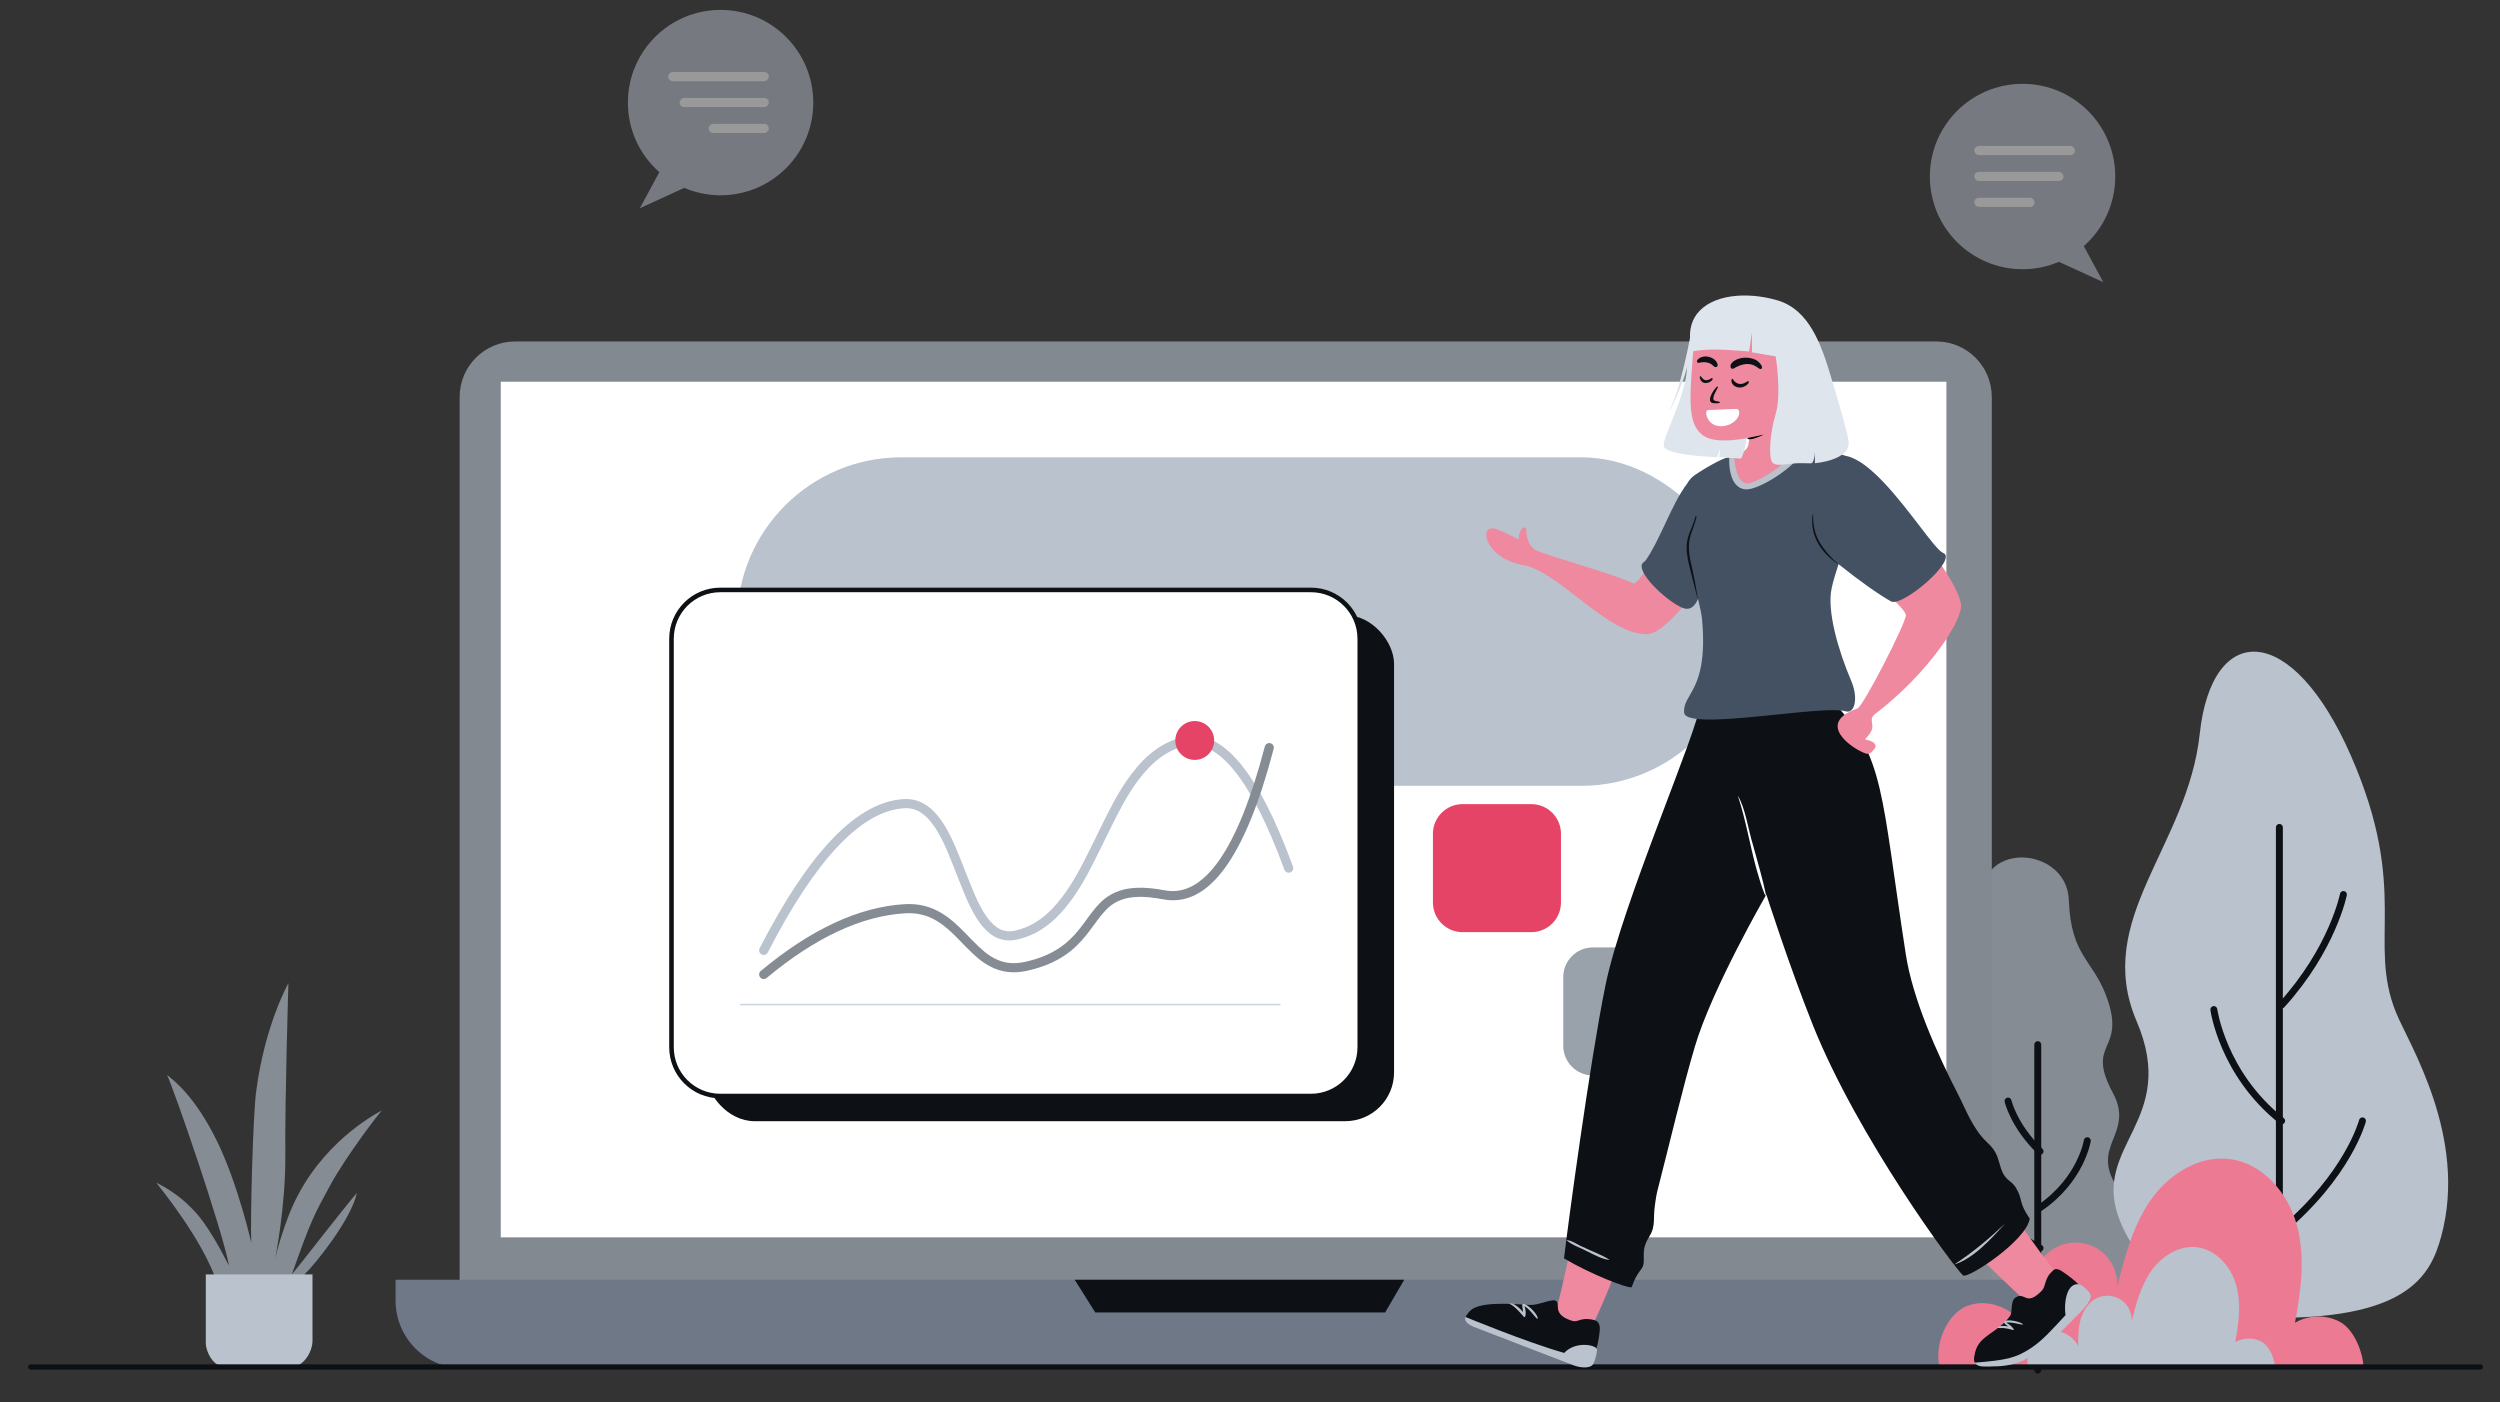 <svg viewBox="-40 80 3280 1840" fill="none" xmlns="http://www.w3.org/2000/svg" xmlns:xlink="http://www.w3.org/1999/xlink" overflow="visible" width="3280px" height="1840px"><rect x="-40" y="80" width="3280" height="1840" fill="#333333" stroke="none"/><g id="Master/Scenes/Online Searching"><g id="Background"><g id="Outdoor Plants" transform="translate(2445 908) scale(1 1)"><g id="Outdoor Plants/Trees"><g id="Group"><path id="Fill 1" fill-rule="evenodd" clip-rule="evenodd" d="M296.328 734.554C252.725 675.694 316.996 661.47 287.177 606.041C251.046 538.878 302.889 552.365 280.559 484.778C262.89 431.298 232.034 428.995 229.287 352.771C226.543 276.546 89.258 272.252 118.925 378.777C148.596 485.302 72.267 459.072 85.697 536.467C103.649 639.915 31.614 598.48 54.56 678.098C74.079 745.828 -9.155 859.363 188.705 886C364.798 876.999 339.935 793.418 296.328 734.554Z" fill="#868c94"/><path id="Stroke 5 (Stroke)" fill-rule="evenodd" clip-rule="evenodd" d="M148.557 612.111C151.011 611.561 153.446 613.104 153.997 615.557L149.554 616.554C153.997 615.557 153.997 615.556 153.996 615.554L153.996 615.552L153.995 615.549C153.995 615.549 153.995 615.55 153.996 615.553L154.006 615.595C154.016 615.639 154.034 615.712 154.06 615.816C154.112 616.023 154.197 616.348 154.319 616.783C154.563 617.654 154.957 618.967 155.539 620.661C156.704 624.05 158.621 628.961 161.602 634.914C167.562 646.817 177.772 662.883 194.72 679.282C196.528 681.031 196.575 683.913 194.826 685.72C193.078 687.528 190.195 687.575 188.388 685.826C170.607 668.621 159.816 651.687 153.459 638.991C150.281 632.644 148.211 627.357 146.927 623.621C146.285 621.753 145.839 620.272 145.55 619.24C145.406 618.725 145.3 618.321 145.229 618.037C145.193 617.895 145.166 617.783 145.146 617.701C145.137 617.661 145.129 617.628 145.123 617.603L145.116 617.571L145.113 617.56L145.112 617.555C145.112 617.553 145.111 617.551 149.554 616.554L145.111 617.551C144.561 615.098 146.104 612.662 148.557 612.111Z" fill="#0d1116"/><path id="Stroke 7 (Stroke)" fill-rule="evenodd" clip-rule="evenodd" d="M115.858 740.329C118.186 739.395 120.829 740.519 121.773 742.84L121.783 742.865C121.797 742.898 121.824 742.961 121.866 743.053C121.949 743.237 122.089 743.538 122.295 743.949C122.707 744.771 123.382 746.031 124.39 747.671C126.406 750.95 129.757 755.753 134.998 761.603C145.476 773.299 163.553 789.231 193.721 805.55C195.933 806.746 196.756 809.509 195.559 811.721C194.363 813.933 191.6 814.756 189.388 813.559C158.363 796.777 139.44 780.209 128.216 767.68C122.606 761.418 118.93 756.177 116.633 752.441C115.485 750.573 114.681 749.083 114.154 748.03C113.89 747.504 113.695 747.088 113.561 746.789C113.494 746.639 113.441 746.519 113.403 746.429C113.384 746.384 113.368 746.347 113.356 746.317L113.34 746.278L113.334 746.263L113.331 746.257C113.33 746.254 113.329 746.251 117.554 744.554L113.329 746.251C112.392 743.917 113.524 741.266 115.858 740.329Z" fill="#0d1116"/><path id="Stroke 9 (Stroke)" fill-rule="evenodd" clip-rule="evenodd" d="M254.261 664.056C256.745 664.446 258.442 666.777 258.052 669.261L253.554 668.554C258.052 669.261 258.051 669.263 258.051 669.265L258.048 669.286L258.041 669.331C258.035 669.366 258.027 669.414 258.016 669.474C257.996 669.594 257.966 669.762 257.926 669.976C257.845 670.405 257.723 671.018 257.55 671.8C257.204 673.365 256.653 675.606 255.823 678.396C254.162 683.974 251.38 691.758 246.866 700.717C237.835 718.645 221.866 741.286 194.129 760.309C192.055 761.731 189.221 761.203 187.799 759.129C186.376 757.055 186.905 754.221 188.978 752.799C215.231 734.794 230.263 713.435 238.734 696.62C242.972 688.207 245.566 680.934 247.094 675.798C247.859 673.231 248.356 671.2 248.658 669.833C248.81 669.149 248.912 668.631 248.976 668.295C249.007 668.126 249.029 668.004 249.042 667.929C249.048 667.891 249.053 667.865 249.055 667.851L249.056 667.847C249.056 667.846 249.056 667.845 249.056 667.844C249.056 667.843 249.056 667.842 249.057 667.841C249.057 667.841 249.056 667.842 249.057 667.841C249.45 665.361 251.779 663.666 254.261 664.056Z" fill="#0d1116"/><path id="Fill 11" fill-rule="evenodd" clip-rule="evenodd" d="M658.603 500.48C620.591 406.998 676.937 341.014 599.628 163.94C522.318 -13.134 417.027 -13.759 401.056 134.785C385.09 283.329 260.937 377.641 318.195 511.721C374.468 643.494 257.89 674.352 295.711 772.062C343.787 896.263 502.913 901 502.913 901C676.2 901 704.358 843.787 717.883 794.077C753.355 663.7 675.009 540.826 658.603 500.48Z" fill="#b9c2cd"/><path id="Stroke 15 (Stroke)" fill-rule="evenodd" clip-rule="evenodd" d="M590.434 341.087C592.901 341.573 594.507 343.967 594.021 346.434L589.553 345.554C594.021 346.434 594.02 346.436 594.02 346.438L594.019 346.444L594.016 346.46L594.005 346.511C593.997 346.554 593.984 346.614 593.968 346.691C593.936 346.845 593.889 347.066 593.826 347.353C593.699 347.927 593.507 348.763 593.241 349.844C592.709 352.006 591.88 355.151 590.675 359.143C588.267 367.126 584.359 378.503 578.339 392.199C566.299 419.588 545.799 456.273 511.926 493.613C510.236 495.476 507.357 495.616 505.494 493.927C503.632 492.237 503.491 489.357 505.181 487.495C538.286 451.001 558.286 415.186 570.002 388.534C575.859 375.209 579.643 364.18 581.957 356.512C583.113 352.679 583.902 349.686 584.399 347.668C584.647 346.66 584.822 345.895 584.933 345.39C584.989 345.138 585.029 344.95 585.054 344.83C585.066 344.77 585.075 344.727 585.08 344.701L585.086 344.675L585.086 344.674C585.086 344.673 585.086 344.672 585.086 344.672M590.434 341.087C587.967 340.601 585.574 342.206 585.086 344.672Z" fill="#0d1116"/><path id="Stroke 17 (Stroke)" fill-rule="evenodd" clip-rule="evenodd" d="M615.7 638.148C618.134 638.781 619.593 641.267 618.96 643.701L614.553 642.554C618.96 643.701 618.959 643.703 618.959 643.706L618.957 643.712L618.952 643.73L618.938 643.784C618.926 643.829 618.909 643.892 618.887 643.971C618.844 644.129 618.78 644.355 618.695 644.646C618.525 645.229 618.269 646.074 617.915 647.164C617.207 649.344 616.104 652.505 614.507 656.514C611.312 664.53 606.137 675.936 598.171 689.654C582.237 717.095 555.152 753.766 510.471 791.05C508.54 792.662 505.669 792.402 504.057 790.472C502.446 788.541 502.705 785.669 504.636 784.058C548.435 747.511 574.851 711.681 590.296 685.081C598.021 671.778 603.005 660.777 606.048 653.142C607.569 649.325 608.604 646.35 609.254 644.349C609.579 643.349 609.808 642.593 609.953 642.097C610.025 641.849 610.076 641.666 610.108 641.551C610.124 641.493 610.135 641.452 610.141 641.428L610.147 641.408L610.148 641.405L610.148 641.405C610.782 638.973 613.267 637.515 615.7 638.148Z" fill="#0d1116"/><path id="Stroke 19 (Stroke)" fill-rule="evenodd" clip-rule="evenodd" d="M424.065 495.938C424.065 495.939 424.065 495.94 424.066 495.94L424.066 495.942L424.07 495.973C424.075 496.005 424.082 496.056 424.093 496.127C424.114 496.27 424.148 496.491 424.196 496.788C424.293 497.382 424.447 498.279 424.671 499.452C425.121 501.798 425.852 505.248 426.971 509.593C429.209 518.285 432.995 530.543 439.165 544.7C451.508 573.019 473.354 608.846 511.382 638.985C513.353 640.547 513.684 643.411 512.122 645.382C510.56 647.353 507.696 647.684 505.726 646.122C466.252 614.836 443.598 577.663 430.817 548.338C424.425 533.673 420.491 520.948 418.152 511.864C416.982 507.32 416.21 503.683 415.727 501.164C415.486 499.905 415.317 498.924 415.208 498.249C415.153 497.912 415.113 497.651 415.086 497.469C415.072 497.379 415.062 497.308 415.055 497.257L415.046 497.197L415.044 497.178L415.043 497.172C415.042 497.169 415.042 497.167 419.554 496.554L415.042 497.167C414.703 494.675 416.449 492.381 418.94 492.042C421.431 491.703 423.725 493.447 424.065 495.937L424.065 495.938Z" fill="#0d1116"/><path id="Stroke 3 (Stroke)" fill-rule="evenodd" clip-rule="evenodd" d="M188.553 538C191.068 538 193.107 540.039 193.107 542.553V969.553C193.107 972.068 191.068 974.107 188.553 974.107C186.039 974.107 184 972.068 184 969.553V542.553C184 540.039 186.039 538 188.553 538Z" fill="#0d1116"/><path id="Stroke 13 (Stroke)" fill-rule="evenodd" clip-rule="evenodd" d="M505.553 253C508.068 253 510.107 255.039 510.107 257.553V963.553C510.107 966.068 508.068 968.107 505.553 968.107C503.039 968.107 501 966.068 501 963.553V257.553C501 255.039 503.039 253 505.553 253Z" fill="#0d1116"/></g></g></g><g id="Screen" transform="translate(479 528) scale(1 1)"><g id="Screen/Laptop 3"><g id="Group"><path id="Fill 1" fill-rule="evenodd" clip-rule="evenodd" d="M2021.4 1329.31H156.899C116.669 1329.31 84.059 1296.7 84.059 1256.47V72.835C84.059 32.61 116.669 0 156.899 0H2021.4C2061.63 0 2094.23 32.61 2094.23 72.835V1256.47C2094.23 1296.7 2061.63 1329.31 2021.4 1329.31" fill="#838991"/><path id="Fill 4" fill-rule="evenodd" clip-rule="evenodd" d="M2088.89 1347.31H88.985C39.84 1347.31 0 1307.46 0 1258.32V1230.99H2177.88V1258.32C2177.88 1307.46 2138.03 1347.31 2088.89 1347.31" fill="#6e7887"/><path id="Fill 7" fill-rule="evenodd" clip-rule="evenodd" d="M138.016 1175.4H2034.66V52.812H138.016V1175.4Z" fill="#ffffff"/><path id="Fill 9" fill-rule="evenodd" clip-rule="evenodd" d="M890.988 1230.99L918.013 1273.98H1298.29L1323.39 1230.99H890.988Z" fill="#0d1116"/></g><rect id="Rectangle" x="448" y="152" width="1323" height="431" rx="215.5" fill="#b9c2cd"/><path id="Stroke 7" fill-rule="evenodd" clip-rule="evenodd" d="M1490.06 775H1399.94C1378.43 775 1361 757.566 1361 736.065V645.935C1361 624.431 1378.43 607 1399.94 607H1490.06C1511.57 607 1529 624.431 1529 645.935V736.065C1529 757.566 1511.57 775 1490.06 775Z" fill="#e64467"/><path id="Stroke 13 Copy" fill-rule="evenodd" clip-rule="evenodd" d="M1661.06 963H1570.94C1549.43 963 1532 945.569 1532 924.065V833.935C1532 812.431 1549.43 795 1570.94 795H1661.06C1682.57 795 1700 812.431 1700 833.935V924.065C1700 945.569 1682.57 963 1661.06 963Z" fill="#99a1aa"/><g id="UI"><g id="Interfae Box 2"><rect id="Rectangle Copy 5" x="407" y="359" width="903" height="664" rx="64" fill="#0d1116"/><rect id="Rectangle Copy" x="362" y="326" width="903" height="664" rx="64" fill="#ffffff"/><path id="Rectangle Copy 2" fill-rule="evenodd" clip-rule="evenodd" d="M426 323H1201C1238 323 1268 352.997 1268 390V926C1268 963.003 1238 993 1201 993H426C388.997 993 359 963.003 359 926V390C359 352.997 388.997 323 426 323ZM1201 329H426C392.311 329 365 356.311 365 390V926C365 959.689 392.311 987 426 987H1201C1234.69 987 1262 959.689 1262 926V390C1262 356.311 1234.69 329 1201 329Z" fill="#0d1116"/><path id="Path 9" d="M1032.65 519.062C1084.01 506.451 1131.65 563.932 1177.39 688.938C1178.53 692.05 1176.93 695.496 1173.82 696.635C1170.71 697.773 1167.26 696.174 1166.12 693.062C1122.37 573.486 1078.23 520.227 1035.52 530.716C1012.03 536.483 992.546 551.317 974.503 575.517L973.258 577.2C960.507 594.58 951.039 611.909 932.75 649.317L926.519 662.08C907.885 700.093 898.19 717.511 884.294 735.958C864.416 762.348 842.312 778.718 815.238 784.729C795.923 789.017 780.179 781.232 766.893 763.305L766.491 762.759C756.833 749.53 749.903 734.491 737.695 703.143L733.913 693.412C722.261 663.542 715.423 648.666 706.33 635.632C694.855 619.183 682.481 611.462 667.327 612.379C611.588 615.748 551.548 678.572 488.338 801.62C486.824 804.568 483.207 805.73 480.26 804.216C477.312 802.701 476.15 799.085 477.664 796.137C542.66 669.612 605.261 604.109 666.603 600.4C686.298 599.21 702.197 608.995 715.762 628.182L716.172 628.767C725.789 642.553 732.79 657.631 744.348 687.146L749.578 700.584C760.839 729.397 767.401 743.547 775.916 755.316L776.183 755.683C786.978 770.47 798.339 776.188 812.637 773.014C836.608 767.692 856.418 753.021 874.709 728.738L875.971 727.049C888.763 709.786 898.266 692.501 916.38 655.501L922.598 642.761C941.204 604.753 950.842 587.271 964.447 568.93L964.883 568.344C984.461 542.085 1006.15 525.569 1032.65 519.062Z" fill="#b9c2cd"/><path id="Path 9 Copy" d="M1140.46 531.363C1141.3 528.157 1144.58 526.238 1147.78 527.076C1150.99 527.915 1152.91 531.194 1152.07 534.399C1114.87 676.628 1067.06 743.407 1006.87 731.893C980.818 726.908 962.611 727.83 949.083 733.799C938.666 738.395 931.384 745.268 921.161 758.881L919.978 760.468L913.885 768.787C911.262 772.356 909.157 775.139 907 777.857C898.001 789.193 889.125 797.884 878.015 805.394C864.577 814.476 848.492 821.228 828.679 825.626C810.421 829.68 794.764 827.613 780.299 820.083C769.531 814.477 760.982 807.235 747.563 793.523L741.286 787.055C727.762 773.11 719.925 766.125 710.082 760.229C697.568 752.734 684.247 749.295 668.426 750.252C611.304 753.705 550.765 781.91 486.838 835.097C484.29 837.217 480.507 836.87 478.388 834.322C476.268 831.775 476.615 827.992 479.163 825.873C544.906 771.175 607.744 741.898 667.702 738.273C685.993 737.168 701.704 741.224 716.248 749.934L717.227 750.527C727.435 756.781 735.591 764.018 748.643 777.406L754.932 783.893L756.091 785.081C768.692 797.959 776.495 804.574 785.841 809.439C797.803 815.666 810.578 817.353 826.078 813.911C844.453 809.832 859.139 803.668 871.296 795.452C881.284 788.701 889.309 780.842 897.602 770.396L898.687 769.016C900.139 767.156 901.625 765.188 903.339 762.87L910.137 753.594L910.571 753.007C922.436 737.013 931.148 728.596 944.239 722.82C960.277 715.744 980.873 714.701 1009.13 720.107C1060.37 729.91 1104.73 667.943 1140.46 531.363Z" fill="#868c94"/><circle id="Oval" cx="1048.5" cy="523.5" r="25.5" fill="#e64467"/><rect id="Rectangle_2" x="452" y="869" width="709" height="2" fill="#cad3df"/></g></g></g></g><g id="Medium Plants" transform="translate(-112 1073) scale(1 1)"><g id="Medium Plants/Plant 1"><g id="Group"><path id="Fill 1" fill-rule="evenodd" clip-rule="evenodd" d="M356.365 503.474C327.777 445.413 300.03 424.299 291.225 417.517C299.353 433.795 363.551 619.095 372.433 667.614C342.629 608.883 327.262 596.196 321.705 590.482C306.664 575.016 287.838 564.028 277 558.602C281.745 565.191 337.284 631.858 356.927 690.191L372.506 718H450.401C450.401 718 458.529 690.988 471.398 679.057C484.268 667.128 532.765 607.409 540.216 572.138C522.239 592.953 465.071 667.128 454.901 679.057C479.964 608.117 483.727 601.563 505.145 562.223C526.564 522.881 570.969 465.279 573 463.923C549.97 476.133 482.258 518.8 450.147 603.33C436.728 638.654 432.522 661.151 432.522 661.151C432.522 661.151 447.024 590.548 446.346 521.361C445.668 452.175 450.401 297 450.401 297C450.401 297 419.527 351.185 408.086 439.025C403.855 471.509 400.285 604.942 401.639 637.22C401.639 637.22 384.121 559.844 356.365 503.474Z" fill="#868c94"/><path id="Fill 4" fill-rule="evenodd" clip-rule="evenodd" d="M455.622 800H365.883C352.693 800 342 781.764 342 768.532V679H482V766.029C482 780.583 470.13 800 455.622 800" fill="#b9c2cd"/></g></g></g><g id="Flying Objects" opacity="0.5" transform="translate(2264 -80) scale(1 1)"><g id="Flying Objects/Speech Bubble"><g id="comment"><path id="Fill 4" fill-rule="evenodd" clip-rule="evenodd" d="M228 391.62C228 458.756 282.436 513.196 349.616 513.196C366.552 513.196 382.64 509.716 397.268 503.472L455.52 530.208L429.916 482.856C455.228 460.6 471.196 427.996 471.196 391.62C471.196 324.44 416.752 270 349.616 270C282.436 270 228 324.44 228 391.62" fill="#b9c2cd"/><rect id="Rectangle Copy 3" x="286.317" y="351.499" width="132" height="12" rx="6" fill="#ffffff"/><rect id="Rectangle Copy 4" x="286.317" y="385.499" width="117" height="12" rx="6" fill="#ffffff"/><rect id="Rectangle Copy 5" x="286.317" y="419.499" width="79" height="12" rx="6" fill="#ffffff"/></g></g></g><g id="Outdoor Plants" transform="translate(2405 911) scale(1 1)"><g id="Outdoor Plants/Bush"><g id="Group 16 Copy"><path id="Fill 1" fill-rule="evenodd" clip-rule="evenodd" d="M100.395 964.969C102.956 964.611 105.816 965.245 108.376 964.886H656C655.749 944.057 643.866 913.873 625.677 903.68C607.501 893.499 583.903 893.822 566.014 904.469C574.079 861.735 579.919 817.087 568.156 775.202C556.417 733.318 522.971 694.759 479.773 689.59C439.267 684.757 399.934 710.204 376.612 743.666C353.29 777.128 342.831 817.637 332.815 857.165C333.952 838.466 324.678 819.48 309.254 808.856C293.817 798.232 272.769 796.366 255.705 804.094C236.655 812.72 223.982 831.814 218.107 851.889C212.244 871.976 212.256 893.224 212.315 914.136C200.11 886.476 164.821 871.581 136.497 882.133C108.161 892.697 91.516 936.077 100.395 964.969" fill="#ed7a93"/><path id="Fill 4" fill-rule="evenodd" clip-rule="evenodd" d="M216.397 964.975C217.891 964.761 219.553 965.153 221.047 964.927H540C539.857 952.854 532.923 935.356 522.344 929.456C511.753 923.556 498.018 923.735 487.594 929.92C492.292 905.143 495.687 879.247 488.849 854.97C482 830.692 462.515 808.341 437.352 805.344C413.767 802.536 390.864 817.286 377.272 836.687C363.692 856.088 357.608 879.557 351.763 902.478C352.42 891.642 347.029 880.639 338.04 874.489C329.05 868.328 316.786 867.233 306.852 871.718C295.759 876.726 288.371 887.788 284.952 899.421C281.546 911.067 281.546 923.39 281.581 935.499C274.481 919.476 253.92 910.841 237.424 916.966C220.916 923.081 211.221 948.227 216.397 964.975" fill="#b9c2cd"/></g></g></g><g id="Flying Objects" opacity="0.5" transform="matrix(-1 0 0 1 1255 -177) scale(1 1)"><g id="Flying Objects/Speech Bubble"><g id="comment"><path id="Fill 4" fill-rule="evenodd" clip-rule="evenodd" d="M228 391.62C228 458.756 282.436 513.196 349.616 513.196C366.552 513.196 382.64 509.716 397.268 503.472L455.52 530.208L429.916 482.856C455.228 460.6 471.196 427.996 471.196 391.62C471.196 324.44 416.752 270 349.616 270C282.436 270 228 324.44 228 391.62" fill="#b9c2cd"/><rect id="Rectangle Copy 3" x="286.317" y="351.499" width="132" height="12" rx="6" fill="#ffffff"/><rect id="Rectangle Copy 4" x="286.317" y="385.499" width="117" height="12" rx="6" fill="#ffffff"/><rect id="Rectangle Copy 5" x="286.317" y="419.499" width="79" height="12" rx="6" fill="#ffffff"/></g></g></g><g id="Floor"><path id="Path 4 Copy" d="M3214.29 1870C3216.22 1870 3217.79 1871.57 3217.79 1873.5C3217.79 1875.37 3216.33 1876.9 3214.48 1876.99L3214.29 1877H0.291C-1.642 1877 -3.209 1875.43 -3.209 1873.5C-3.209 1871.63 -1.745 1870.1 0.099 1870.01L0.291 1870H3214.29Z" fill="#0d1116"/></g></g><g id="Master/Character/Standing [colors]" transform="matrix(-1 0 0 1 2815 373) scale(1 1)"><g id="Master/Character/Standing [colors]"><g id="Lower Body/Standing" transform="translate(-64 629) scale(1 1)"><g id="Lower Body/Standing/Walking 1"><path id="leg-2" fill-rule="evenodd" clip-rule="evenodd" d="M801 747.688C802.13 758.518 834.14 827.459 834.14 827.459C852.388 831.665 883.25 810.154 879.722 804.322C876.195 798.49 861.354 729 861.354 729C861.354 729 813.162 739.77 801 747.688" fill="#ef899f"/><path id="leg-1" fill-rule="evenodd" clip-rule="evenodd" d="M271.575 679C271.575 679 236.248 731.727 219.944 748.545C204.877 764.086 252.552 794 252.552 794L330 719.908L271.575 679Z" fill="#ef899f"/><path id="pant" fill-rule="evenodd" clip-rule="evenodd" d="M812.636 370.807C833.322 472.312 862.428 689.154 867 728.962C833.431 749.112 783.399 768.69 778.435 766.884C777.456 766.528 776.062 756.413 765.768 743.232C758.122 733.439 766.998 722.667 758.014 705.467C752.954 695.779 748.774 693.582 748.887 672.382C748.919 666.21 746.422 647.889 744.814 641.642C728.117 576.739 711.117 504.272 695.221 450.757C672.52 374.321 601.527 251.59 601.527 251.59C601.527 251.59 571.896 344.449 540.536 422.884C481.274 571.098 354.398 741.893 343.473 751.365C337.687 756.38 260.476 706.024 256 676.918C271.602 653.767 264.047 653.137 274.435 635.817C279.818 626.842 288.328 626.942 293.391 611.907C298.137 597.822 297.803 589.742 311.974 576.689C330.423 559.698 341.064 531.222 347.274 519.221C379.68 456.595 409.797 387.02 418.593 330.016C451.475 116.905 446.064 72.872 512.302 0.422C579.053 -1.917 636.901 -0.972 688.017 0.422C689.413 32.888 790.364 261.525 812.636 370.807Z" fill="#0d1116"/><g id="shoe-1"><path id="Fill 7" fill-rule="evenodd" clip-rule="evenodd" d="M327.67 852.488C322.415 829.363 297.251 826.707 281.95 804.618C277.629 798.38 282.34 784.816 273.928 779.907C261.679 772.758 261.121 792.611 240.209 771.449C234.672 765.847 236.562 754.982 227.23 746.789C225.713 745.458 223.136 739.795 214.272 745.496C209.33 748.673 181.434 767.495 180.986 780.686C213.029 811.247 235.817 839.7 260.198 852.224C277.964 861.35 291.192 864.312 324.119 866.762C331.249 867.293 329.031 858.477 327.67 852.488" fill="#0d1116"/><path id="Fill 9" fill-rule="evenodd" clip-rule="evenodd" d="M308.13 870.85C275.176 870.85 261.836 863.504 241.061 847.904C223.726 834.886 207.247 817.329 194.026 804.301C171.429 782.034 175.275 776.727 178.359 773.064C184.917 765.273 189.515 763.109 191.984 762.887C209.185 761.34 211.174 791.943 208.995 803.439C225.75 821.26 238.325 835.946 253.408 846.051C274.47 860.163 287.574 862.513 327.703 865.78C324.825 871.746 316.669 870.85 308.13 870.85" fill="#b9c2cd"/><path id="Fill 12" fill-rule="evenodd" clip-rule="evenodd" d="M264.902 815.62C264.323 817.261 278.846 811.953 286.814 813.277C287.063 813.318 281.146 816.266 278.178 820.27C276.673 822.3 276.119 823.515 278.333 822.876C291.347 819.123 295.016 820.759 296.593 820.443C301.29 819.504 294.054 816.085 283.943 818.378C286.394 816.817 290.253 814.241 289.59 812.625C287.33 807.116 265.913 812.755 264.902 815.62" fill="#b9c2cd"/></g><path id="Fill 14" fill-rule="evenodd" clip-rule="evenodd" d="M614.374 218.774C611.466 229.242 607.297 242.804 603.945 250.791C602.448 254.359 602.224 252.627 602 252.237C606.555 230.249 613.166 208.253 619.106 186.501C624.951 167.998 629.2 137.528 639 122C628.918 151.512 622.905 188.066 614.374 218.774Z" fill="#ffffff"/><g id="shoe-2"><path id="Fill 16" fill-rule="evenodd" clip-rule="evenodd" d="M991.636 799.287C980.838 785.371 940.441 788.323 911.138 790.091C901.275 790.685 884.063 782.119 878.351 784.382C870.034 787.678 884.698 802.294 856.022 811.021C848.43 813.332 845.016 805.629 828.184 809.734C825.449 810.401 821.244 811.353 820.073 818.917C819.419 823.134 823.069 857.718 835.559 867.807C890.509 849.357 945.988 827.522 994.182 809.417C998.888 807.648 994.399 802.848 991.636 799.287" fill="#0d1116"/><path id="Fill 18" fill-rule="evenodd" clip-rule="evenodd" d="M985.912 818.675L855.415 868.927C846.757 872.485 832.511 874.261 828.575 867.424C825.635 862.317 823.412 849.671 823.562 848.721C824.612 842.1 852.381 837.228 866.76 853.045C915.992 839.146 996.322 805.85 996.322 805.85C996.322 805.85 1000.18 812.618 985.912 818.675" fill="#b9c2cd"/><path id="Fill 21" fill-rule="evenodd" clip-rule="evenodd" d="M920.736 799.46C921.639 791.092 922.716 789.301 920.82 788.728C916.284 787.357 901.204 802.21 901.573 807.637C901.85 811.705 910.011 796.661 919.051 791.562C916.434 796.632 916.822 809.105 919.89 805.471C934.843 787.764 938.74 789.183 938.616 788.772C938.031 786.82 930.315 787.885 920.736 799.46" fill="#b9c2cd"/></g><path id="Fill 23" fill-rule="evenodd" clip-rule="evenodd" d="M288 683C308.821 702.793 330.901 721.303 355 737C329.265 729.245 305.634 702.126 288 683" fill="#b9c2cd"/><path id="Fill 25" fill-rule="evenodd" clip-rule="evenodd" d="M864 705C856.172 711.877 845.458 715.019 836.363 719.891C827.307 724.367 816.517 730.379 807 731C818.063 723.896 830.523 719.754 842.253 714.006C849.066 711.357 857.1 705.054 864 705" fill="#b9c2cd"/></g></g><g id="Upper Body/Standing" transform="translate(69 -172) scale(1 1)"><g id="Upper Body/Standing/Talking 2"><path id="Fill 5" fill-rule="evenodd" clip-rule="evenodd" d="M437.225 399C437.225 399 442.855 458.872 431.808 464.437C417.873 471.458 408 470.33 408 470.33C408 470.33 432.58 557.594 511.019 551.716C512.494 551.605 549.223 498.718 537.802 491.174C526.136 483.466 499.01 476.619 493.259 465.743C487.509 454.868 494.441 412.174 494.441 412.174L437.225 399Z" fill="#ef899f"/><path id="hand-1" fill-rule="evenodd" clip-rule="evenodd" d="M262.283 590C262.283 590 219.346 640.35 213.23 671.129C209.35 690.656 254.789 761.44 325.528 815.485C335.018 822.735 326.77 828.984 330.425 837.168C334.65 846.629 341.564 848.942 337.355 849.623C324.348 851.725 324.375 858.54 326.037 860.467C329.397 864.364 331.848 869.792 338.667 867.421C355.767 861.477 404.932 827.92 349.016 808.539C341.427 805.91 284.406 694.532 285.49 685.882C286.589 677.112 322.332 647.742 322.332 647.742L262.283 590Z" fill="#ef899f"/><path id="hand-2" fill-rule="evenodd" clip-rule="evenodd" d="M570 665.107C570 665.107 604.182 710.214 624.336 710.967C676.172 712.904 740.473 628.525 788.007 620.224C839.477 611.235 847.331 563.713 822.12 573.445C796.91 583.178 791.74 590.249 793.167 583.842C793.837 580.832 790.921 571.013 785.471 571C782.541 570.993 784.227 573.811 782.802 581.673C781.029 591.454 777.095 597.545 770.395 601.056C758.045 607.528 665.2 633.168 643.67 644.196C635.601 648.33 609.72 595.568 609.72 595.568L570 665.107Z" fill="#ef899f"/><g id="T-shirt"><path id="Fill 8" fill-rule="evenodd" clip-rule="evenodd" d="M413.934 470.081C414.839 467.33 423.42 464.161 425.162 467.312C428.06 472.559 432.097 475.245 438.914 481.193C455.842 495.964 484.921 514.848 495.297 513.118C509.264 510.79 510.167 480.201 511.413 478.023C512.289 476.49 521.753 479.855 521.753 482.768C521.753 485.68 520.298 512.091 509.898 520.826C499.497 529.562 483.452 527.654 464.315 516.838C445.179 506.022 408.978 485.127 413.934 470.081" fill="#b9c2cd"/><path id="Combined Shape" fill-rule="evenodd" clip-rule="evenodd" d="M382.861 650.734C389.407 680.886 373.798 733.337 357.23 772.237C347.422 795.264 352.664 815.982 364.642 812.239C376.785 808.444 414.205 812.295 454.283 816.419C512.019 822.361 575.273 828.87 576.424 813.907C577.087 805.284 573.59 799.207 569.022 791.266C560.158 775.862 547.261 753.446 552.878 691.829C553.493 685.076 555.532 675.658 558.231 664.571C561.198 672.064 566.142 678.659 574.296 677.67C588.172 675.989 631.037 640.152 632.2 622.331C632.422 618.923 630.797 617.644 629.103 616.31C628.288 615.668 627.456 615.013 626.807 614.101C617.947 601.659 609.8 584.295 601.535 566.678L601.535 566.678C592.366 547.134 583.052 527.281 572.457 513.496C569.864 508.88 566.487 505.028 562.188 502.12C544.747 490.323 516.643 475.008 517.169 480.01C517.864 486.604 517.384 519.705 495.518 521.093C479.011 522.141 430.057 492.386 417.465 467.203C415.762 463.796 386.577 469.321 364.482 477.104C364.094 477.167 363.706 477.24 363.316 477.322C332.959 483.685 294.884 533.373 267.771 568.754C253.397 587.511 242.105 602.248 236.677 604.377C216.01 612.482 290.46 676.387 305.177 667.962C322.471 658.061 345.276 641.935 373.854 619.16C377.7 630.972 380.924 641.812 382.861 650.734Z" fill="#445163"/><path id="Combined Shape_2" fill-rule="evenodd" clip-rule="evenodd" d="M376.825 617.508C394.401 604.922 411.731 583.997 407.961 554.776C407.894 553.971 407.035 552.875 407.096 553.653C407.811 578.592 399.44 593.322 382.053 611.676C381.608 612.145 376.111 617.48 373.882 619.147C373.62 619.343 376.186 617.966 376.825 617.508ZM566.718 571.483C564.692 566.506 562.666 561.53 561.464 556.36C558.171 553.886 562.587 566.178 565.777 575.054C567.299 579.29 568.541 582.747 568.533 583.452C572.117 596.995 569.175 611.171 565.913 624.479C562.845 638.249 560.213 652.109 558.322 666.096C558.246 666.617 559.033 663.591 559.133 663.129C560.179 658.646 562.05 651.442 563.92 644.244C565.827 636.902 567.732 629.567 568.759 625.132C570.979 616.052 573.325 606.442 573.062 597.033C573.409 587.919 570.062 579.698 566.718 571.483Z" fill="#0d1116"/></g></g></g><g id="Head" transform="translate(399 26) scale(1 1)"><g id="Head/Bob Gray"><path id="Fill 1" fill-rule="evenodd" clip-rule="evenodd" d="M200.313 280.831L199.009 269.031L203.029 280.831C203.029 280.831 272.077 278.576 273.195 266.017C274.313 253.458 242.61 197.287 242.61 161.553C243.278 170.931 260.892 215.864 266.217 219.813C252.516 196.698 239.791 130.064 238.842 125.072C234.918 104.446 233.705 104.322 228.771 97.872C221.013 87.733 179.373 65.817 166.38 88.875C152.876 112.838 170.533 143.412 166.38 174.02C159.371 225.661 163.299 269.031 171.83 282.696L200.313 280.831Z" fill="#dee5ec"/><path id="Fill 3" fill-rule="evenodd" clip-rule="evenodd" d="M230.839 97.634C230.839 97.634 238.064 177.581 238.064 199.942C238.064 222.302 236.737 248.75 213.108 256.411C187.832 264.607 137.356 250.177 126.146 246.94C77.923 233.019 108.025 135.024 114.733 102.602C121.441 70.179 230.839 97.634 230.839 97.634" fill="#ef899f"/><path id="Fill 5" fill-rule="evenodd" clip-rule="evenodd" d="M126.268 148.655C126.268 148.655 118.442 198.145 126.268 223.859C134.094 249.574 135.676 280.547 130.972 287.335C126.268 294.123 109.348 288.91 96.595 288.704C84.506 288.509 80.575 289.415 78.43 288.509C74.761 282.866 74.839 273.051 74.839 273.051V288.704C74.839 288.704 30.529 285.334 30.529 262.271C30.529 253.032 41.618 216.215 53.167 177.383C66.165 133.678 81.881 87.421 123.972 75.06C164.365 63.198 210.216 67.22 229.733 92.988C245.798 114.198 235.51 142.118 235.51 142.118C235.51 142.118 226.473 139.583 205.107 139.583C190.38 139.583 161.201 142.118 161.201 142.118L157.369 117.052V143.189L126.268 148.655Z" fill="#dee5ec"/><path id="Fill 8" fill-rule="evenodd" clip-rule="evenodd" d="M142.657 251.288C149.066 252.941 154.448 253.791 160.416 255.081C161.268 255.266 162.769 255.553 162.969 255.719C164.185 256.73 161.968 257.854 157.5 256.991C150.957 255.726 140.488 250.728 142.657 251.288" fill="#000000"/></g></g><g id="Expressions" transform="translate(520 159) scale(1 1)"><g id="Expressions/Relaxed"><path id="Fill 1" fill-rule="evenodd" clip-rule="evenodd" d="M93.917 85.978C78.288 85.35 67.34 84.91 56.819 84.488C53.549 84.356 50.673 90.074 56.294 97.569C64.259 108.189 84.891 111.876 93.281 99.054C97.555 92.524 97.31 86.115 93.917 85.978" fill="#ffffff"/><path id="nose" fill-rule="evenodd" clip-rule="evenodd" d="M82.787 55.708C86.828 59.483 96.961 74.646 87.828 76.839C85.942 77.291 77.321 77.511 78.592 75.637C79.605 74.143 85.977 75.024 86.898 72.185C88.108 68.455 83.712 61.152 80.972 56.143C80.501 55.28 82.152 54.967 82.787 55.708" fill="#0d1116"/><path id="eye" fill-rule="evenodd" clip-rule="evenodd" d="M101.14 49.473C102.716 48.45 104.002 46.945 104.812 43.879C105.442 41.493 104.117 41.182 103.446 41.877C103.179 42.153 102.89 42.519 102.567 42.925C101.4 44.4 99.797 46.424 97.238 46.77C95.539 47 93.013 46.525 90.427 44.717C88.796 43.58 87.355 43.558 88.271 45.826C89.496 48.859 96.546 52.453 101.14 49.473ZM45.753 54.798C53.707 59.04 63.573 54.683 63.355 47.016C63.285 44.551 61.754 44.513 60.883 46.19C58.654 50.486 51.875 54.579 43.868 49.232C43.86 49.227 43.853 49.222 43.845 49.217C43.222 48.801 41.447 47.616 40.759 48.364C39.67 49.545 41.656 52.614 45.753 54.798Z" fill="#0d1116"/><path id="eybrow" fill-rule="evenodd" clip-rule="evenodd" d="M106.892 19.06C97.9 11.432 82.907 17.836 81.479 26.415C80.923 29.759 84.729 30.43 86.526 28.522C93.159 21.485 101.912 23.188 105.337 23.854C106.047 23.992 106.528 24.085 106.714 24.048C109.751 23.437 108.668 20.567 106.892 19.06ZM27.98 30.943C38.686 22.605 49.269 24.849 60.736 31.641C64.937 32.956 65.918 27.497 62.795 24.082C55.981 16.633 41.787 15.253 31.609 20.084C28.503 21.558 24.671 25.674 23.71 27.969C22.36 31.191 24.133 33.94 27.98 30.943Z" fill="#0d1116"/></g></g><g id="Facial Accesories" transform="translate(517 209) scale(120 110)"><g id="Facial Accesories/None" stroke="none" stroke-width="1" fill="none" fill-rule="evenodd" fill-opacity="0"/></g><g id="Glass" transform="translate(520 164) scale(120 75)"><g id="Glass/None" stroke="none" stroke-width="1" fill="none" fill-rule="evenodd" fill-opacity="0"/></g></g></g></g></svg>
